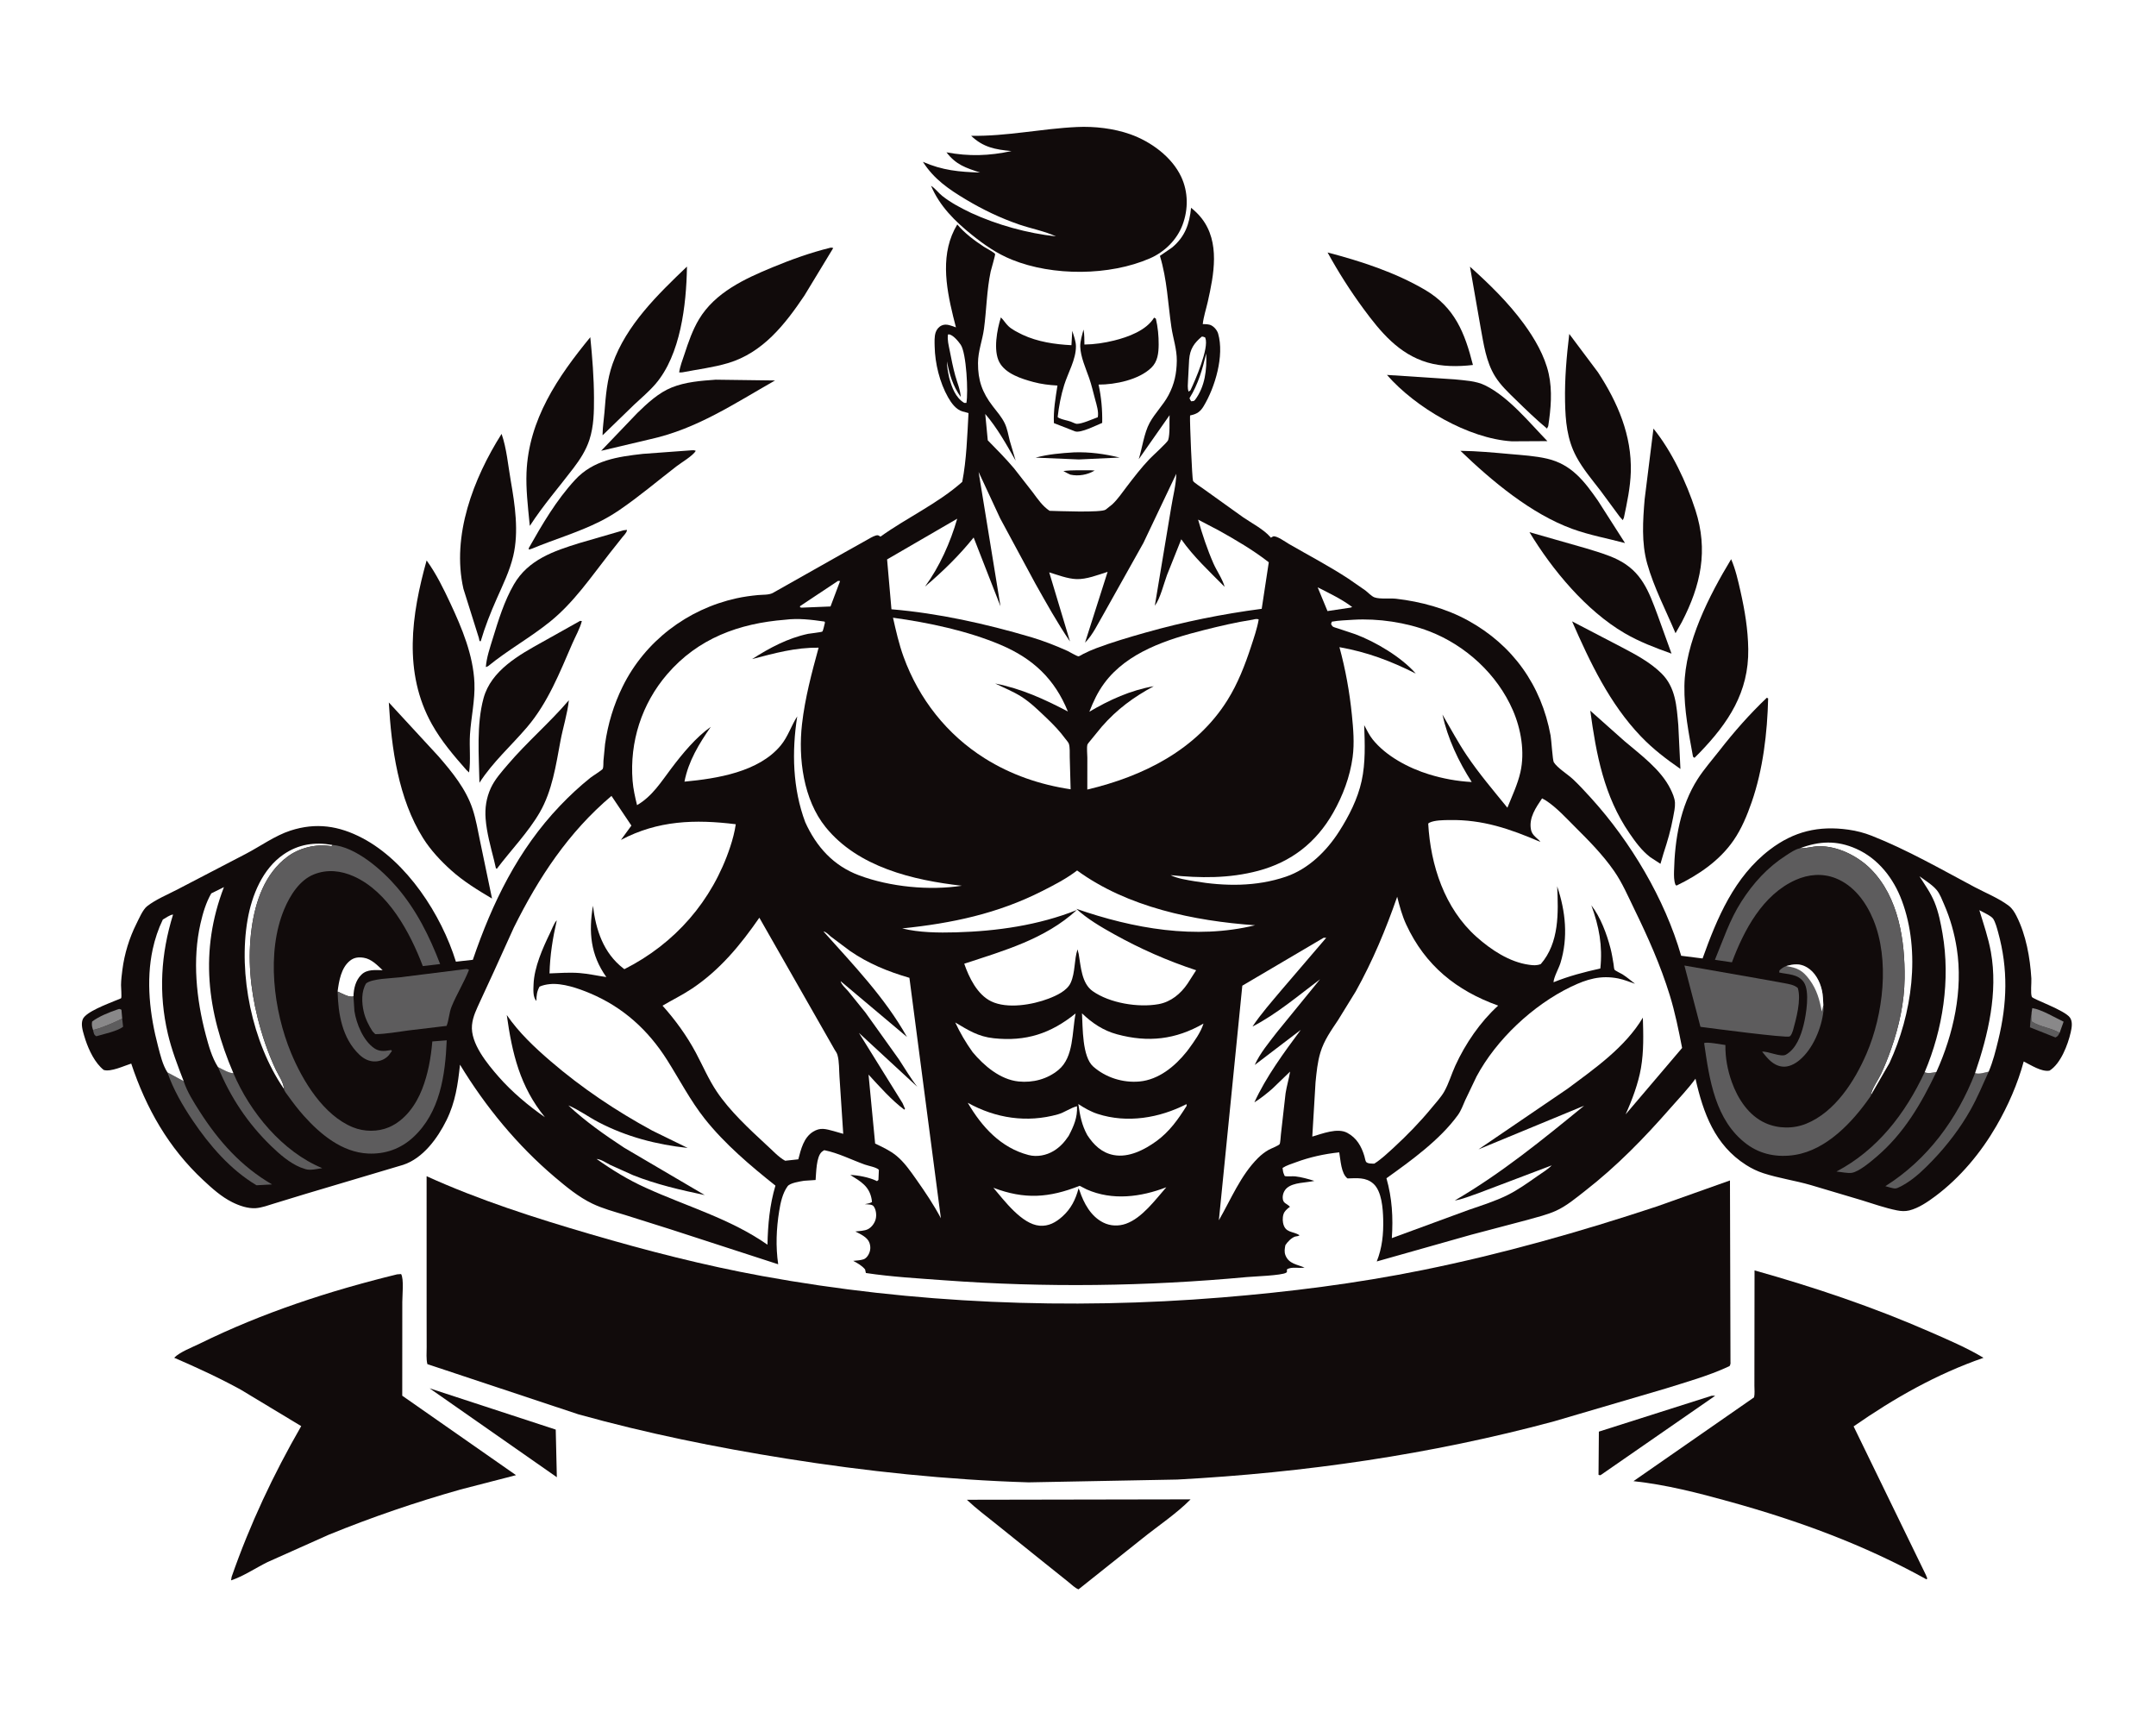 <svg version="1.1" xmlns="http://www.w3.org/2000/svg" style="display: block;" viewBox="0 0 2048 1638" width="1280" height="1024">
<path transform="translate(0,0)" fill="rgb(255,255,255)" d="M -0 -0 L 2048 0 L 2048 1638 L -0 1638 L -0 -0 z"/>
<path transform="translate(0,0)" fill="rgb(17,11,11)" d="M 1036.36 446.5 L 1039.85 446.706 C 1033.07 450.807 1024.43 452.306 1016.75 450.607 C 1014.49 449.526 1012.23 448.531 1010.12 447.172 C 1018.67 446.099 1027.74 446.591 1036.36 446.5 z"/>
<path transform="translate(0,0)" fill="rgb(17,11,11)" d="M 1020.25 429.451 C 1035.05 428.948 1049.22 430.912 1063.56 434.387 L 1024.82 436.18 L 983.692 434.458 C 995.931 431.199 1007.66 430.222 1020.25 429.451 z"/>
<path transform="translate(0,0)" fill="rgb(17,11,11)" d="M 1625.86 1325.5 C 1627 1325.4 1628.12 1325.46 1629.26 1325.5 L 1520.5 1400.83 C 1519.4 1401.07 1520.08 1401.02 1518.45 1400.58 L 1518.78 1359.55 L 1625.86 1325.5 z"/>
<path transform="translate(0,0)" fill="rgb(17,11,11)" d="M 408.058 1318.41 L 527.896 1357.62 L 528.95 1402.86 L 408.058 1318.41 z"/>
<path transform="translate(0,0)" fill="rgb(17,11,11)" d="M 679.831 360.429 L 736.22 361.173 C 697.772 383.015 662.073 407.08 618.212 416.83 L 571.039 427.975 L 605.383 392.088 C 614.94 382.778 625.55 372.882 638.062 367.832 C 651.183 362.536 665.854 361.424 679.831 360.429 z"/>
<path transform="translate(0,0)" fill="rgb(17,11,11)" d="M 1317.47 355.9 L 1381.78 360.121 C 1391.47 361.162 1401.91 361.463 1410.79 365.847 C 1433.19 376.891 1452.6 401.016 1469.88 418.781 L 1436.06 418.966 C 1394.7 416.369 1344.73 387.044 1317.47 355.9 z"/>
<path transform="translate(0,0)" fill="rgb(17,11,11)" d="M 1396.34 253.096 C 1414.85 269.741 1432.65 287.045 1447.41 307.185 C 1457.63 321.124 1467.33 337.704 1471.11 354.711 C 1474.75 371.026 1473.17 388.162 1470.68 404.5 L 1469.5 406.858 C 1459.33 398.386 1449.58 388.969 1440.1 379.718 C 1432.93 372.71 1425.41 365.743 1420.11 357.148 C 1411.59 343.349 1409.36 326.613 1406.46 310.966 L 1396.34 253.096 z"/>
<path transform="translate(0,0)" fill="rgb(17,11,11)" d="M 540.381 664.893 C 539.005 677.72 534.762 690.801 532.373 703.588 C 528.081 726.56 524.578 750.959 512.666 771.5 C 501.69 790.427 485.194 807.405 472 824.907 L 471.068 824.5 L 469.173 816.353 C 465.972 803.627 462.333 790.657 461.298 777.538 C 460.492 767.327 461.939 757.678 466.218 748.316 C 469.997 740.05 476.456 732.918 482.304 726.052 C 500.593 704.58 522.098 686.307 540.381 664.893 z"/>
<path transform="translate(0,0)" fill="rgb(17,11,11)" d="M 652.512 253.03 L 652.54 253.647 C 651.955 289.405 646.51 336.822 622.585 364.6 C 616.538 371.619 609.169 377.819 602.403 384.141 L 572.401 413.233 L 572.41 411.932 C 572.499 405.178 573.647 398.258 574.177 391.507 C 575.417 375.739 576.592 360.47 581.885 345.438 C 594.905 308.458 624.867 279.461 652.512 253.03 z"/>
<path transform="translate(0,0)" fill="rgb(17,11,11)" d="M 1510.62 674.811 L 1543 703.61 C 1558.36 716.663 1577.63 730.691 1586.72 749.039 C 1588.64 752.914 1590.82 757.777 1591.07 762.142 C 1591.32 766.621 1590.14 771.63 1589.34 776.021 C 1587.22 787.755 1583.92 799.002 1580.2 810.307 L 1577.28 820.261 L 1567.64 813.981 C 1559.53 807.779 1553.5 799.492 1547.78 791.15 C 1523.67 756.016 1516.22 716.177 1510.62 674.811 z"/>
<path transform="translate(0,0)" fill="rgb(17,11,11)" d="M 656.807 427.5 C 658.584 427.385 659.222 427.283 660.901 428 C 658.213 432.735 647.369 439.023 642.543 442.747 C 624.565 456.621 607.279 471.307 588.499 484.141 C 582.433 488.286 576.155 491.992 569.578 495.275 C 548.901 505.596 526.774 511.994 505.5 520.842 L 502.5 521.838 L 502.226 520.5 C 515.165 497.656 528.385 474.945 546.3 455.533 C 563.531 436.862 586.694 433.588 610.732 430.883 L 656.807 427.5 z"/>
<path transform="translate(0,0)" fill="rgb(17,11,11)" d="M 1387.3 427.984 C 1403.17 428.172 1418.88 429.665 1434.67 431.079 C 1446.2 432.112 1458.46 432.83 1469.73 435.472 C 1492.88 440.899 1505.06 456.936 1517.99 475.5 L 1543.62 515.588 C 1526.97 511.161 1509.92 508.097 1493.71 502.201 C 1454.37 487.892 1417.1 456.655 1387.3 427.984 z"/>
<path transform="translate(0,0)" fill="rgb(17,11,11)" d="M 1493.33 589.967 L 1540.53 614.555 C 1553.7 621.49 1567.32 628.694 1578.04 639.179 C 1591.76 652.597 1592.62 670.418 1594.23 688.5 L 1596.25 730.148 C 1582.59 720.659 1570.17 711.222 1558.64 699.171 C 1528.95 668.149 1510.36 628.807 1493.33 589.967 z"/>
<path transform="translate(0,0)" fill="rgb(17,11,11)" d="M 551.078 589.5 L 552.703 589.688 C 550.865 596.836 546.608 604.237 543.654 611.041 C 531.671 638.64 520.472 667.184 500.766 690.34 C 485.638 708.116 468.129 723.509 455.426 743.273 C 454.921 717.685 452.509 687.901 459.318 662.969 C 466.537 636.537 493.151 621.805 515.517 609.414 L 551.078 589.5 z"/>
<path transform="translate(0,0)" fill="rgb(17,11,11)" d="M 1452.85 505.258 L 1506.52 520.572 C 1516.54 523.685 1527.07 526.588 1536.49 531.251 C 1559.45 542.617 1566.12 561.287 1574.51 583.841 L 1587.79 620.615 C 1572.25 615.049 1557.4 609.484 1543.11 601.124 C 1506.65 579.784 1474.5 541.047 1452.85 505.258 z"/>
<path transform="translate(0,0)" fill="rgb(17,11,11)" d="M 592.166 503.5 L 595.5 503.064 L 595.464 503.838 C 595.052 505.953 592.64 508.229 591.324 509.897 L 578.956 525.5 C 561.283 548.055 545.018 572.056 522.544 590.218 C 503.714 605.436 482.437 617.145 463.664 632.5 C 463.068 632.876 462.167 633.109 461.5 633.356 C 462.197 624.181 465.424 614.964 468.113 606.187 C 473.417 588.879 479.052 570.557 488.165 554.852 C 501.83 531.3 526.02 523.17 550.56 515.568 L 592.166 503.5 z"/>
<path transform="translate(0,0)" fill="rgb(17,11,11)" d="M 560.726 320.091 C 562.627 339.17 564.162 358.318 564.235 377.5 C 564.286 391.021 564.114 404.495 559.894 417.5 C 556.67 427.435 551.089 436.049 544.814 444.313 C 530.724 462.867 516.018 479.594 503.287 499.298 L 502.874 495.433 C 501.372 480.136 499.524 464.093 500.134 448.72 C 502.136 398.31 529.849 357.715 560.726 320.091 z"/>
<path transform="translate(0,0)" fill="rgb(17,11,11)" d="M 1490.66 316.989 L 1517.96 353.436 C 1536.69 382.078 1550.15 413.363 1549.11 448.106 C 1548.68 462.671 1545.55 477.283 1542.56 491.5 L 1541.5 493.853 L 1538.52 490.5 L 1520.17 465.617 C 1512.25 455.349 1503.55 445.094 1497.4 433.631 C 1488.49 417.05 1487.02 399.583 1486.66 381.134 C 1486.25 359.349 1488.09 338.546 1490.66 316.989 z"/>
<path transform="translate(0,0)" fill="rgb(17,11,11)" d="M 476.453 411.9 C 481.223 425.421 482.666 442.038 485.144 456.243 C 489.167 479.306 492.966 504.685 487.544 527.79 C 484.219 541.955 477.675 555.288 471.813 568.53 C 465.981 581.703 460.697 595.018 456.64 608.852 L 455.5 608.64 L 454.806 605.5 L 440.195 558.99 C 428.799 508.492 449.729 454.155 476.453 411.9 z"/>
<path transform="translate(0,0)" fill="rgb(17,11,11)" d="M 1096.28 301.5 C 1096.9 301.702 1097.42 302.137 1097.97 302.5 C 1099.87 310.435 1100.68 318.868 1100.62 327.034 C 1100.55 335.09 1099.75 343.153 1093.67 349.052 C 1081.82 360.543 1059.37 365.138 1043.54 365.086 C 1046.17 377.093 1047.23 389.19 1046.99 401.461 C 1041.5 403.702 1026.65 411.298 1021.27 409.53 L 1001.11 401.67 C 1000.56 389.577 1002.62 377.876 1004.49 365.982 C 996.716 365.551 989.092 364.655 981.562 362.611 C 970.375 359.574 955.181 354.874 949.299 343.827 C 943.333 332.622 947.108 312.768 950.747 301.262 C 953.339 303.755 955.158 306.958 957.771 309.463 C 961.496 313.033 966.679 315.369 971.231 317.699 C 985.73 324.488 1001.95 326.867 1017.77 327.67 L 1018.54 314.024 C 1019.97 318.65 1022.02 323.842 1022.04 328.727 C 1022.08 341.235 1014.58 353.7 1010.9 365.432 C 1007.81 375.294 1005.84 385.641 1004.68 395.902 C 1005.27 396.392 1005.43 396.575 1006.22 396.944 C 1009.48 398.472 1013.66 399.064 1017.12 400.257 C 1018.47 400.72 1021.53 402.329 1022.81 402.364 C 1027.82 402.498 1037.85 397.842 1042.79 396.073 C 1043.81 391.041 1041.66 384.19 1040.33 379.34 C 1038.46 372.519 1036.96 365.662 1034.64 358.973 C 1031.47 349.824 1026.39 338.727 1026.14 329 C 1026 323.76 1027.95 317.862 1029.22 312.795 C 1030.2 317.368 1029.96 322.375 1030.1 327.046 C 1039.61 326.93 1049.06 325.499 1058.28 323.226 C 1071.62 319.939 1088.9 313.657 1096.28 301.5 z"/>
<path transform="translate(0,0)" fill="rgb(17,11,11)" d="M 1261.07 239.606 C 1292.49 247.786 1325.31 258.475 1353.5 275.017 C 1381.94 291.705 1391.47 316.046 1399.15 346.454 C 1385.15 348.151 1369.54 348.095 1355.99 344.107 C 1328.72 336.084 1311.38 315.077 1295.21 293.116 C 1282.62 276.008 1271.31 258.212 1261.07 239.606 z"/>
<path transform="translate(0,0)" fill="rgb(17,11,11)" d="M 1570.63 406.885 C 1588.03 428.307 1602.09 458.214 1610.5 484.282 C 1622.84 522.548 1615.71 555.632 1597.57 590.638 L 1591.59 601.229 C 1582.43 579.481 1571.08 557.876 1564.68 535.116 C 1559.13 515.4 1560.58 494.167 1562.26 473.993 L 1570.63 406.885 z"/>
<path transform="translate(0,0)" fill="rgb(17,11,11)" d="M 1644.43 530.929 C 1648.55 540.334 1651.05 551.415 1653.31 561.441 C 1657.42 579.707 1660.41 597.54 1660.68 616.304 C 1661.28 657.253 1641.81 686.427 1614.3 714.906 L 1609.6 719.599 L 1608.2 718.5 C 1604.18 696.409 1599.68 673.863 1600.03 651.319 C 1600.68 610.059 1623.47 565.578 1644.43 530.929 z"/>
<path transform="translate(0,0)" fill="rgb(17,11,11)" d="M 405.24 532.13 L 405.651 532.677 C 414.509 545.029 421.383 559.077 427.799 572.807 C 438.867 596.494 449.512 621.916 450.656 648.375 C 451.358 664.605 447.469 681.181 446.439 697.406 C 445.686 709.262 447.265 721.866 445.584 733.5 L 443.165 731.265 C 430.982 717.43 419.286 703.79 410.251 687.619 C 382.849 638.573 390.835 583.616 405.24 532.13 z"/>
<path transform="translate(0,0)" fill="rgb(17,11,11)" d="M 369.338 667 L 416.562 718.205 C 429.578 733.224 442.75 749.315 449.005 768.477 C 452.217 778.314 453.88 788.404 455.979 798.5 L 467.377 853.242 C 453.936 845.313 440.229 836.887 428.584 826.435 C 418.69 817.555 409.063 807.259 401.961 795.983 C 378.401 758.578 371.771 710.264 369.338 667 z"/>
<path transform="translate(0,0)" fill="rgb(17,11,11)" d="M 788.615 235.129 C 789.858 234.886 790.307 235.056 791.5 235.384 L 764.122 280.514 C 745.623 308.002 724.631 334.819 691.504 344.687 C 677.638 348.818 662.49 350.661 648.252 353.435 C 647.265 353.643 646.155 353.515 645.145 353.5 C 645.953 347.674 648.349 341.72 650.192 336.131 C 653.945 324.75 657.784 313.385 663.978 303.054 C 679.26 277.569 707.374 264.596 733.828 253.676 C 751.711 246.293 769.821 239.774 788.615 235.129 z"/>
<path transform="translate(0,0)" fill="rgb(17,11,11)" d="M 1678.33 662.5 L 1679.57 663.163 C 1678.79 695.881 1674.7 730.677 1663.92 761.711 C 1659.61 774.135 1654.35 786.887 1646.87 797.768 C 1633.46 817.284 1613.53 830.792 1592.5 840.951 L 1591.52 840.113 C 1590.02 836.136 1590.08 831.665 1590.17 827.46 C 1590.87 797.152 1596.03 765.681 1612.63 739.723 C 1618.65 730.318 1626.31 721.673 1633.17 712.861 C 1647.36 694.651 1661.64 678.461 1678.33 662.5 z"/>
<path transform="translate(0,0)" fill="rgb(17,11,11)" d="M 918.416 1424.27 L 1130.95 1423.89 C 1117.36 1437.63 1100.01 1449.07 1084.92 1461.22 L 1024.5 1509.36 C 1021.22 1508.16 1017.88 1504.78 1015.12 1502.59 L 992.311 1484.33 L 946.547 1447.58 C 937.063 1439.95 927.262 1432.64 918.416 1424.27 z"/>
<path transform="translate(0,0)" fill="rgb(17,11,11)" d="M 1022.96 120.438 C 1039.58 119.639 1058.03 121.771 1073.72 127.346 C 1093.14 134.248 1113.12 148.702 1122.03 167.734 C 1128.77 182.122 1128.87 198.592 1123.29 213.426 C 1117.94 227.636 1106.21 239.128 1092.4 245.157 C 1053.98 261.929 1000 262.18 961.169 246.425 C 946.938 240.652 935.201 232.489 923.28 222.925 C 907.175 210.005 892.52 195.53 884.409 176.236 C 888.337 178.71 891.427 183.012 895.13 185.95 C 903.417 192.525 912.967 197.452 922.452 202.029 C 947.106 213.378 976.068 221.432 1003.1 224.307 C 992.251 219.307 979.438 216.935 968.059 213.03 C 950.381 206.962 933.578 198.911 917.564 189.318 C 901.122 179.469 887.217 169.977 876.672 153.503 C 895.275 161.637 911.034 163.097 931.031 163.679 C 917.306 159.19 908.227 156.361 899.041 144.468 C 920.371 148.485 939.661 147.856 960.815 143.281 C 945.469 141.838 933.978 139.791 922.498 128.789 C 956.56 129.347 989.134 122.018 1022.96 120.438 z"/>
<path transform="translate(0,0)" fill="rgb(17,11,11)" d="M 1666.65 1206.42 C 1723.44 1222.38 1779.61 1241.27 1833.66 1264.96 C 1850.54 1272.35 1868.35 1279.92 1884.14 1289.44 C 1839.42 1304.98 1799.47 1327.68 1760.76 1354.58 L 1829.45 1495.76 L 1830.73 1499 L 1830 1499.87 C 1770.47 1466.86 1708.49 1444.25 1643.08 1426.09 C 1613.25 1417.8 1582.47 1409.9 1551.64 1406.59 L 1666.2 1327 C 1666.99 1323.67 1666.52 1319.41 1666.52 1315.96 L 1666.54 1293.17 L 1666.65 1206.42 z"/>
<path transform="translate(0,0)" fill="rgb(17,11,11)" d="M 377.184 1210.18 L 381 1209.89 C 383.82 1214.36 382.118 1230.67 382.143 1236.42 L 382.097 1325.44 L 490.162 1400.9 L 437.375 1414.54 C 394.849 1426.59 353.39 1440.73 312.46 1457.41 L 254.112 1483.48 C 243.035 1488.95 231.09 1497.02 219.5 1500.82 L 220.022 1497.48 C 237.543 1447.27 259.601 1400.42 286.124 1354.32 L 228.859 1319.8 C 208.201 1308.42 187.069 1298.75 165.462 1289.38 C 170.684 1283.98 182.867 1279.34 189.745 1275.96 C 249.464 1246.6 312.667 1225.94 377.184 1210.18 z"/>
<path transform="translate(0,0)" fill="rgb(17,11,11)" d="M 405.234 1116.96 C 455.24 1139.66 508.191 1156.59 560.805 1171.99 C 614.735 1187.77 668.839 1201.71 724.157 1211.81 C 867.394 1237.97 1015.49 1243.96 1160.5 1232.12 C 1224.61 1226.89 1288.43 1218.87 1351.5 1206.08 C 1426.83 1190.81 1501.19 1169.75 1574.11 1145.59 L 1643.31 1120.99 L 1643.79 1293.25 C 1643.91 1294.45 1643.89 1295.03 1643.48 1296.21 C 1643 1297.59 1642.6 1297.43 1641.29 1298.04 C 1622.79 1306.62 1601.76 1312.46 1582.28 1318.6 L 1476.01 1349.83 C 1359.37 1381.27 1239.02 1398.62 1118.5 1405.06 L 977.03 1407.74 C 900.316 1405.41 822.764 1397.27 747 1385.19 C 680.252 1374.55 614.552 1361.24 549.395 1343.12 L 405.97 1295.45 C 404.717 1290.5 405.33 1284.42 405.295 1279.32 L 405.249 1244.19 L 405.234 1116.96 z"/>
<path transform="translate(0,0)" fill="rgb(17,11,11)" d="M 1131.42 197.148 C 1135.09 200.095 1138.61 203.501 1141.5 207.227 C 1159.16 229.959 1153.05 260.747 1147.27 286.415 C 1145.71 293.312 1143.27 300.651 1142.5 307.64 C 1145.17 307.69 1148.24 307.601 1150.66 308.862 C 1153.52 310.349 1156.22 313.615 1157.12 316.716 C 1163.15 337.548 1154.24 367.631 1143.29 385.693 C 1140.33 390.594 1137.18 392.869 1131.7 394.111 L 1130.51 394.371 L 1130.43 395.46 C 1130.12 400.442 1132.37 454.763 1133.26 456.524 C 1134.13 458.247 1140.75 462.336 1142.46 463.619 L 1180.9 491.147 C 1188.85 496.614 1200.4 502.57 1206.66 509.848 L 1207.19 510.5 L 1209.33 509.31 C 1212.4 508.204 1221.44 514.761 1224.62 516.603 C 1243.34 527.419 1262.85 537.616 1280.91 549.477 L 1297.03 560.638 C 1299.45 562.493 1302.9 566.235 1305.71 567.207 C 1311.03 569.051 1320.25 567.806 1326.16 568.486 C 1349.55 571.179 1373.68 577.728 1394.41 589.114 C 1436.96 612.499 1464.13 650.536 1472.92 698.407 C 1473.68 702.54 1474.82 721.97 1475.96 723.774 C 1479.38 729.23 1489.11 735.162 1494.14 739.865 C 1500.13 745.476 1505.74 751.609 1511.26 757.684 C 1548.91 799.085 1581.42 853.634 1596.95 907.583 L 1617.29 910.144 C 1631.11 871.572 1647.43 832.579 1681.06 806.883 C 1703.93 789.408 1727.56 783.848 1755.73 787.8 C 1763.52 788.893 1770.77 790.765 1778.08 793.652 C 1811.57 806.872 1843.75 825.358 1875.52 842.257 C 1885.91 847.782 1898.68 852.927 1907.97 859.966 C 1911.5 862.642 1913.57 866.085 1915.53 869.954 C 1924.52 887.639 1928.39 909.416 1929.6 929.057 C 1929.85 933.207 1928.67 943.225 1930.05 946.612 C 1930.95 948.827 1961.54 959.295 1966.35 966.412 C 1969.04 970.394 1967.95 976.073 1966.94 980.5 C 1964.28 992.152 1957.42 1010.16 1946.85 1016.7 C 1939.19 1018.05 1929.18 1011.35 1922.34 1008 C 1916.61 1029.28 1907.41 1050.15 1896.38 1069.23 C 1881.71 1094.61 1862.03 1118.25 1838.5 1135.86 C 1831.35 1141.21 1822.49 1147.27 1813.7 1149.45 C 1809.78 1150.42 1805.95 1150.21 1802.02 1149.43 C 1790.61 1147.15 1779.22 1143.1 1768.1 1139.67 L 1720.11 1125.39 C 1705.27 1121.08 1689.54 1118.85 1675 1114.1 C 1669.16 1112.19 1663.8 1109.58 1658.62 1106.28 C 1628.85 1087.31 1617.98 1057.1 1610.55 1024.35 C 1603.34 1034.22 1595.01 1042.81 1586.98 1051.98 C 1561.62 1080.95 1536.05 1107.25 1505.59 1130.98 C 1496.94 1137.72 1487.97 1145.31 1477.94 1149.83 C 1469.52 1153.63 1460.01 1155.86 1451.13 1158.4 L 1397.35 1172.59 L 1307.78 1197.93 C 1312.96 1185.09 1314.24 1171.8 1313.91 1158 C 1313.66 1147.9 1312.6 1131.16 1304.53 1124.03 C 1297.41 1117.73 1288.76 1118.85 1280 1119.07 C 1273.86 1114.44 1273.47 1101.58 1272.15 1094.3 C 1258.16 1095.77 1244.25 1098.79 1231.06 1103.69 C 1226.87 1105.24 1222.04 1106.64 1218.32 1109.11 C 1218.57 1111.34 1218.77 1113.39 1219.78 1115.42 C 1220.02 1115.89 1220.06 1116.53 1220.5 1116.8 C 1221.42 1117.37 1228.48 1116.89 1230.2 1117.09 C 1236.39 1117.81 1242.56 1119.53 1248.49 1121.41 C 1240.67 1123.26 1228.79 1122.71 1222.5 1128.11 C 1219.86 1130.37 1218.34 1134.03 1218.45 1137.5 C 1218.62 1142.97 1222.15 1142.59 1225.35 1146 C 1223.48 1147.3 1221.41 1149.08 1220.15 1151 C 1218.41 1153.65 1218.2 1158.18 1218.78 1161.2 C 1220.67 1171.08 1228.09 1168.96 1234.47 1173 C 1233.97 1173.32 1233.59 1173.59 1233 1173.78 L 1230.22 1174.29 C 1226.78 1175.43 1222.81 1179.48 1220.98 1182.5 C 1220.35 1185.9 1219.77 1188.87 1221.12 1192.2 C 1224.4 1200.27 1232.2 1200.73 1239.21 1203.75 C 1234.15 1204.68 1226.67 1202.62 1222.5 1205.47 L 1222.43 1208 L 1221.75 1208.6 C 1217.65 1211.27 1190.91 1212.16 1184.63 1212.74 C 1088.8 1221.6 993.05 1222.89 897.059 1215.82 C 872.352 1213.99 846.984 1212.59 822.5 1208.89 L 821.758 1205.5 C 818.583 1201.69 814.759 1199.71 810.483 1197.35 C 813.601 1197.03 817.23 1196.89 820.209 1195.92 C 822.468 1195.18 824.176 1193.05 825.205 1191 C 826.999 1187.43 827.179 1183.87 825.843 1180.11 C 823.961 1174.81 817.103 1171.84 812.489 1169.46 C 816.249 1168.97 821.168 1168.97 824.546 1167.23 C 828.076 1165.42 830.975 1161.31 831.877 1157.5 C 832.774 1153.71 832.185 1148.46 829.752 1145.38 C 828.299 1143.54 823.904 1143.77 821.5 1143.53 C 823.881 1143.06 826.184 1142.75 828.304 1141.5 L 828.023 1139 C 825.801 1126.36 817.588 1121.99 807.694 1115.77 C 814.867 1115.94 825.745 1118.09 832.199 1121.21 L 833.075 1121.67 L 834.424 1120.5 L 834.852 1110.87 C 832.454 1108.39 825.088 1107.21 821.5 1105.92 C 808.733 1101.34 796.352 1094.91 783 1092.24 C 782.099 1092.76 781.264 1093.23 780.5 1093.94 C 775.306 1098.78 775.359 1113.72 774.744 1120.56 L 763.774 1121.29 C 759.947 1121.94 750.497 1123.29 748.155 1126.49 C 743.336 1133.07 741.411 1142.22 740.141 1150.12 C 737.442 1166.91 736.74 1183.73 739.213 1200.61 L 637.017 1167.43 L 593.811 1153.8 C 583.393 1150.61 572.42 1147.69 562.584 1142.96 C 549.615 1136.73 537.973 1127.1 527.05 1117.86 C 491.446 1087.72 461.106 1050.84 436.95 1011.02 C 434.984 1029.65 432.542 1046.74 424.128 1063.77 C 415.72 1080.79 401.916 1099.92 383.026 1106.15 L 290.258 1133.77 L 260.508 1142.86 C 254.908 1144.56 248.772 1146.91 242.928 1147.31 C 235.433 1147.83 227.16 1144.93 220.502 1141.59 C 210.14 1136.38 201.507 1128.57 193.093 1120.73 C 160.033 1089.9 138.869 1052.6 124.662 1009.99 C 117.89 1012.08 105.232 1018.19 98.5 1016.03 C 90.141 1009.37 84.507 997.412 81.186 987.5 L 79.843 983.183 C 78.518 978.592 76.639 972.399 78.677 967.75 C 81.744 960.756 102.085 953.378 109.504 950.218 C 110.151 949.942 114.896 948.194 115.078 947.872 C 115.729 946.726 114.937 937.328 114.964 935.336 C 115.031 930.494 115.654 925.583 116.271 920.781 C 118.199 905.78 122.808 890.692 129.589 877.185 C 131.979 872.425 135.64 863.756 139.676 860.574 C 147.951 854.048 159.462 849.376 168.892 844.416 L 233.467 810.814 C 247.188 803.656 261.318 793.409 275.963 788.679 C 300.272 780.827 321.909 784.074 344.272 795.835 C 386.545 818.067 419.257 868.575 433.072 913.204 L 449.147 911.429 C 467.684 857.184 492.027 806.931 532.005 765.06 C 541.041 755.595 550.641 746.648 560.867 738.477 C 562.603 737.09 572.086 731.13 572.577 730.029 C 573.308 728.39 573.1 724.407 573.212 722.5 L 574.759 706.381 C 577.474 687.327 582.935 669.202 591.44 651.925 C 612.627 608.889 652.89 578.361 699.587 568.07 C 706.317 566.587 713.142 565.658 720 564.997 C 724.144 564.598 730.282 564.994 734 563.048 L 802.866 524.16 L 822.567 513.141 C 825.457 511.584 828.914 509.273 832.059 508.391 C 834.182 507.796 834.59 508.432 836.375 509.5 C 861.378 491.497 891.009 478.021 914.042 457.484 C 918.132 436.4 918.799 413.641 919.991 392.186 L 916.5 391.13 L 914.311 390.595 C 908.144 388.865 903.607 382.527 900.581 377.176 C 892.595 363.055 888.169 344.999 887.84 328.836 C 887.756 324.692 887.448 319.556 888.769 315.567 C 889.744 312.624 891.749 310.195 894.592 308.903 C 898.958 306.92 903.843 309.267 908.058 310.733 L 905.385 300.225 C 898.329 271.268 893.062 239.722 909.326 212.984 C 916.321 221.334 925.537 228.19 934.593 234.153 C 936.337 235.3 944.504 239.633 945.259 241.025 C 945.66 241.766 941.438 255.839 941.044 257.705 C 937.288 275.518 937.114 294.105 934.684 312.125 C 933.187 323.228 929.075 333.131 929.013 344.591 C 928.925 361.023 933.022 372.611 942.985 385.551 C 946.973 390.729 951.605 395.973 954.423 401.899 C 956.861 407.026 957.827 413.029 959.205 418.527 L 964.771 437.324 C 956.139 422.159 947.317 406.239 935.894 392.99 L 938.288 418 C 946.805 426.722 955.465 435.394 963.323 444.724 L 980.93 467.296 C 985.797 473.797 990.151 480.394 997.005 484.979 C 1004.52 485.177 1046.39 486.911 1050.29 483.831 L 1056.5 478.903 C 1061.72 474.046 1065.94 467.749 1070.26 462.093 C 1077.16 453.035 1084 444.151 1091.85 435.872 C 1094.66 432.908 1108.96 419.98 1109.65 417.781 C 1111.54 411.716 1110.65 400.828 1110.99 394.153 L 1081.7 435.946 C 1085.02 425.203 1086.77 411.092 1092.06 401.386 C 1097.12 392.103 1104.99 384.542 1109.97 375.138 C 1115.62 364.468 1117.69 354.511 1117.85 342.5 C 1118 331.434 1114.28 321.208 1112.7 310.417 C 1109.35 287.51 1108.66 265.303 1101.81 242.839 L 1113.5 234.79 C 1125.75 224.459 1129.86 212.537 1131.42 197.148 z"/>
<path transform="translate(0,0)" fill="rgb(93,92,93)" d="M 1929.86 961.16 C 1930.05 964.154 1930.18 967.006 1929.94 970 C 1937.68 975.196 1948.22 975.946 1956.46 980.784 C 1955.13 983.119 1954.98 984.001 1952.5 985.177 L 1928.28 975.555 C 1928.63 970.728 1928.87 965.907 1929.86 961.16 z"/>
<path transform="translate(0,0)" fill="rgb(255,255,255)" d="M 1145.79 335.554 C 1146.47 350.982 1144.72 366.795 1135.24 379.542 C 1134.12 381.06 1133.3 380.678 1131.5 380.938 C 1130.75 379.967 1130.4 379.124 1129.92 378 C 1138.28 364.5 1142.12 350.777 1145.79 335.554 z"/>
<path transform="translate(0,0)" fill="rgb(93,92,93)" d="M 88.373 978.084 C 98.008 975.748 107.105 971.436 116.086 967.325 L 116.928 975 C 111.482 979.311 98.304 981.961 91.5 984.032 C 88.909 982.53 89.144 980.899 88.373 978.084 z"/>
<path transform="translate(0,0)" fill="rgb(255,255,255)" d="M 1251.66 557.638 C 1262.29 563.006 1275.02 569.14 1284.5 576.401 L 1282.5 576.983 L 1260.99 580.196 L 1251.66 557.638 z"/>
<path transform="translate(0,0)" fill="rgb(137,136,137)" d="M 88.373 978.084 C 87.401 975.067 86.922 973.227 87.5 970.082 C 93.895 965.141 103.9 961.212 111.553 958.605 C 113.589 957.911 113.478 957.96 115.371 958.891 L 116.086 967.325 C 107.105 971.436 98.008 975.748 88.373 978.084 z"/>
<path transform="translate(0,0)" fill="rgb(137,136,137)" d="M 1929.86 961.16 L 1930.5 957.275 C 1939.9 958.89 1951.5 966.067 1960.24 970.204 L 1956.46 980.784 C 1948.22 975.946 1937.68 975.196 1929.94 970 C 1930.18 967.006 1930.05 964.154 1929.86 961.16 z"/>
<path transform="translate(0,0)" fill="rgb(255,255,255)" d="M 796.086 551.5 L 798.002 551.688 L 788.914 575.829 L 761.5 576.946 L 760 576.625 L 759.964 575.5 L 796.086 551.5 z"/>
<path transform="translate(0,0)" fill="rgb(255,255,255)" d="M 1141.61 319.5 C 1142.77 319.46 1143.61 319.869 1144.7 320.247 L 1144.98 320.876 C 1148.63 330.306 1135.43 360.884 1130.82 370.5 L 1129.07 371.778 C 1127.82 368.408 1128.4 364.572 1128.52 361.029 L 1129.57 341.312 C 1130.42 331.399 1134.04 325.839 1141.61 319.5 z"/>
<path transform="translate(0,0)" fill="rgb(255,255,255)" d="M 900.483 317.5 L 901.266 317.388 C 905.164 317.611 910.452 324.102 912.6 327.243 C 917.986 335.121 919.897 372.597 917.981 382.5 L 915.957 382.5 C 907.566 377.408 904.186 367.705 901.67 358.75 C 900.586 353.35 899.46 348.588 899.534 343.026 C 901.876 355.607 905.138 366.353 912.615 376.844 C 912.243 369.988 909.263 363.26 907.438 356.677 C 905.232 348.72 903.68 340.685 902.093 332.591 C 901.118 327.619 899.743 322.581 900.483 317.5 z"/>
<path transform="translate(0,0)" fill="rgb(255,255,255)" d="M 320.693 941.552 C 321.997 931.564 324.014 918.994 332.45 912.275 C 336.454 909.086 340.723 908.703 345.628 909.5 C 352.848 910.673 358.355 916.49 363.465 921.283 C 356.446 921.232 348.817 920.197 343.337 925.5 C 337.795 930.863 335.97 938.717 335.761 946.159 C 331.858 947.616 324.709 943.261 320.693 941.552 z"/>
<path transform="translate(0,0)" fill="rgb(93,92,93)" d="M 320.693 941.552 C 324.709 943.261 331.858 947.616 335.761 946.159 L 336.658 960.061 C 338.566 972.274 345.019 988.191 355.5 995.41 C 360.178 998.632 364.96 998.242 370.259 997.334 L 371.5 997.116 L 372.287 998.041 L 369.202 1002.2 C 365.894 1005.77 361.609 1007.69 356.774 1007.93 C 350.776 1008.22 345.563 1005.53 341.336 1001.49 C 325.041 985.929 321.237 962.989 320.693 941.552 z"/>
<path transform="translate(0,0)" fill="rgb(255,255,255)" d="M 269.551 1033.8 C 239.538 990.039 226.129 925.06 235.219 873.127 C 239.25 850.101 249.332 825.143 269.243 811.413 C 283.462 801.609 298.816 799.357 315.686 802.308 L 315 803.555 L 313.917 803.374 C 299.936 801.252 284.445 805.071 273.097 813.469 C 251.626 829.359 242.53 855.986 239.047 881.5 C 235.157 909.999 237.751 938.52 244.695 966.37 C 248.899 983.235 254.628 1000.15 262.054 1015.88 C 264.078 1020.17 270.139 1029.37 269.551 1033.8 z"/>
<path transform="translate(0,0)" fill="rgb(93,92,93)" d="M 1839.37 1017.95 C 1824.89 1048.24 1808.6 1076.24 1782.69 1098.35 C 1777.29 1102.96 1766.18 1112.48 1759.15 1113.73 C 1755.36 1114.4 1748.48 1112.85 1744.44 1112.52 C 1783.32 1092.06 1809.91 1057.49 1828.27 1018.15 C 1831.65 1019.77 1835.78 1018.51 1839.37 1017.95 z"/>
<path transform="translate(0,0)" fill="rgb(93,92,93)" d="M 207.064 1013.31 C 211.132 1015.24 217.244 1019.09 221.699 1019.11 C 237.475 1056.29 268.297 1093.75 306.131 1109.3 C 301.631 1109.95 294.849 1111.62 290.519 1110.34 L 289.5 1110 L 285.526 1108.64 C 275.199 1104.44 265.532 1096.04 257.602 1088.35 C 235.252 1066.67 218.947 1042.11 207.064 1013.31 z"/>
<path transform="translate(0,0)" fill="rgb(93,92,93)" d="M 159.042 1018.35 L 174.481 1026.68 C 177.676 1036.67 184.03 1046.66 189.666 1055.47 C 207.807 1083.83 229.111 1107.72 258.432 1124.76 L 243.678 1125.57 C 218.87 1110.81 199.023 1087.72 183.03 1064.02 C 173.499 1049.9 164.581 1034.5 159.042 1018.35 z"/>
<path transform="translate(0,0)" fill="rgb(93,92,93)" d="M 1889.08 1017.64 C 1883.56 1029.82 1878.45 1042.09 1871.91 1053.78 C 1862.23 1071.07 1849.57 1087.63 1835.87 1101.91 C 1828.3 1109.8 1820.15 1117.77 1810.87 1123.59 C 1808.76 1124.9 1802.85 1128.49 1800.49 1128.6 C 1797.97 1128.71 1793.51 1127.01 1790.89 1126.42 C 1830.83 1101.32 1859.21 1062.71 1876.12 1019.03 C 1880.05 1020.39 1885.1 1018.51 1889.08 1017.64 z"/>
<path transform="translate(0,0)" fill="rgb(93,92,93)" d="M 1696.68 917.354 C 1703.67 915.455 1709.58 914.602 1716.23 918.469 C 1724.06 923.02 1728.77 931.866 1730.69 940.49 C 1731.7 945.062 1731.81 949.833 1732.01 954.497 C 1732.23 956.317 1732.34 958.172 1732.13 960 C 1730.3 976.253 1722.18 996.011 1709.42 1006.64 C 1704.88 1010.43 1698.85 1013.63 1692.75 1012.81 C 1684.03 1011.62 1679 1005.06 1673.85 998.671 C 1679.53 998.086 1691.67 1004.21 1696.44 1001.51 C 1706.22 995.978 1710.74 983.483 1713.29 973.143 C 1715.65 963.569 1719.32 941.601 1713.57 932.881 C 1708.23 924.789 1698.13 925.337 1690.11 923.5 L 1690.29 921.5 C 1692.41 919.599 1694 918.346 1696.68 917.354 z"/>
<path transform="translate(0,0)" fill="rgb(255,255,255)" d="M 1696.68 917.354 C 1703.67 915.455 1709.58 914.602 1716.23 918.469 C 1724.06 923.02 1728.77 931.866 1730.69 940.49 C 1731.7 945.062 1731.81 949.833 1732.01 954.497 L 1730.51 960.5 C 1728.47 949.364 1725.79 939.721 1718.97 930.435 C 1712.46 921.582 1707.47 919.002 1696.68 917.354 z"/>
<path transform="translate(0,0)" fill="rgb(255,255,255)" d="M 159.042 1018.35 C 154.424 1011.15 152.267 1001.67 150.108 993.462 C 142.314 963.841 138.526 931.583 145.073 901.327 C 147.154 891.712 150.355 882.037 154.668 873.19 C 157.22 871.783 161.593 868.539 164.392 868.455 C 152.741 906.069 150.479 943.276 159.464 981.755 C 163.033 997.038 168.829 1012.07 174.481 1026.68 L 159.042 1018.35 z"/>
<path transform="translate(0,0)" fill="rgb(255,255,255)" d="M 1876.12 1019.03 C 1888.58 982.652 1898.09 942.486 1891.14 903.88 C 1888.71 890.358 1884.18 877.4 1880.19 864.281 C 1883.15 865.973 1891.57 869.689 1893.34 872.459 C 1895.54 875.917 1896.98 881.454 1898.06 885.385 C 1907.67 920.211 1906.65 952.941 1898.13 987.82 C 1895.6 998.193 1893.23 1007.75 1889.08 1017.64 C 1885.1 1018.51 1880.05 1020.39 1876.12 1019.03 z"/>
<path transform="translate(0,0)" fill="rgb(255,255,255)" d="M 1709.78 805.475 C 1728.21 798.563 1744.83 797.78 1763.24 805.969 C 1784.24 815.309 1798.69 834.055 1806.59 855.222 C 1824.77 903.972 1816.24 963.138 1794.82 1009.49 L 1777.33 1039.78 C 1777.34 1035.03 1784.27 1025.18 1786.62 1020.16 C 1790.37 1012.19 1793.61 1004.03 1796.52 995.715 C 1804.02 974.356 1808.92 951.684 1809.19 929 C 1809.6 893.164 1803.57 852.026 1777.15 825.334 C 1764.76 812.81 1745.29 803.076 1727.34 803.574 C 1721.62 803.732 1716.12 805.612 1710.47 805.501 L 1709.78 805.475 z"/>
<path transform="translate(0,0)" fill="rgb(255,255,255)" d="M 1828.27 1018.15 C 1845.58 977.402 1852.8 930.308 1845.21 886.423 C 1843.49 876.484 1841.5 866.343 1837.71 856.965 C 1833.94 847.661 1828.57 840.436 1823.3 832.067 C 1828.56 835.942 1835.61 840.214 1839.74 845.212 C 1842.83 848.959 1844.91 854.654 1846.84 859.096 C 1852.64 872.448 1856.54 886.338 1858.77 900.717 C 1864.89 940.304 1855.65 981.948 1839.37 1017.95 C 1835.78 1018.51 1831.65 1019.77 1828.27 1018.15 z"/>
<path transform="translate(0,0)" fill="rgb(255,255,255)" d="M 207.064 1013.31 C 201.225 1004.03 198.223 993.111 195.431 982.586 C 186.484 948.855 182.618 911.216 190.468 876.892 C 192.713 867.078 195.641 857.107 200.693 848.341 L 212.716 842.375 C 189.453 902.842 196.604 960.55 221.699 1019.11 C 217.244 1019.09 211.132 1015.24 207.064 1013.31 z"/>
<path transform="translate(0,0)" fill="rgb(255,255,255)" d="M 919.276 1047.21 C 945.712 1061.96 975.501 1066.48 1004.89 1058.21 C 1011.22 1056.43 1017.1 1051.91 1023.06 1050.5 C 1023.62 1061.06 1019.97 1069.48 1015.13 1078.66 C 1011.27 1084.46 1006.95 1089.27 1000.95 1092.92 C 993.905 1097.2 985.005 1098.92 977 1096.83 C 950.626 1089.96 932.527 1069.96 919.276 1047.21 z"/>
<path transform="translate(0,0)" fill="rgb(255,255,255)" d="M 1127.03 1048.5 L 1127.25 1050.05 C 1119.13 1062.95 1110.93 1074.63 1098.36 1083.74 C 1087.14 1091.87 1072.18 1099.59 1057.84 1096.85 C 1046.55 1094.7 1038.88 1087.21 1032.85 1077.97 C 1027.57 1068.45 1025.82 1059.07 1024.31 1048.41 C 1030.1 1052.22 1036.06 1055.64 1042.67 1057.79 C 1070.72 1066.88 1101.34 1061.7 1127.03 1048.5 z"/>
<path transform="translate(0,0)" fill="rgb(255,255,255)" d="M 1025.57 1126.08 L 1032.25 1129.5 C 1056.74 1140.35 1083.72 1136.75 1107.9 1127.45 C 1097.45 1139.36 1084.79 1156.73 1069.54 1162.11 C 1062.55 1164.58 1054.81 1164.36 1048.11 1161.03 C 1036.22 1155.14 1029.53 1142.71 1025.5 1130.64 L 1024.53 1128.51 C 1021.72 1139.1 1017.39 1147.89 1009.09 1155.3 C 1002.9 1160.83 996.041 1164.67 987.5 1163.96 C 970.608 1162.56 953.974 1140.09 943.616 1127.95 C 973.222 1139.17 996.358 1137.59 1025.57 1126.08 z"/>
<path transform="translate(0,0)" fill="rgb(255,255,255)" d="M 1021.74 962.355 C 1018.2 979.865 1020.21 1003.68 1005.53 1015.93 C 994.948 1024.77 981.168 1028.37 967.542 1026.98 C 950.097 1025.21 934.656 1012 923.906 999.112 C 917.333 989.932 912.172 981.119 907.391 970.932 C 919.788 978.271 929.049 984.355 943.996 985.935 C 974.544 989.163 998.011 981.518 1021.74 962.355 z"/>
<path transform="translate(0,0)" fill="rgb(255,255,255)" d="M 1027.79 962.266 C 1037.51 971.604 1048.02 978.647 1061.15 982.195 C 1090.57 990.151 1116.75 987.254 1143.22 971.978 C 1140.5 980.588 1134.54 988.725 1129.26 995.985 L 1127.24 998.654 C 1116.13 1012.55 1100.72 1025.32 1082.4 1027 C 1066.71 1028.44 1050.36 1023.3 1038.5 1012.84 C 1027.89 1003.47 1028.58 975.8 1027.79 962.266 z"/>
<path transform="translate(0,0)" fill="rgb(93,92,93)" d="M 440.698 920.426 C 442.878 920.18 443.571 919.799 445.5 920.944 C 440.799 932.969 433.859 943.933 428.986 955.86 C 426.525 961.886 426.526 968.405 424.228 974.183 L 387.847 978.535 C 377.443 979.877 367.008 981.902 356.5 982.045 L 353.95 979.5 C 350.192 973.675 347.065 967.436 345.5 960.642 C 343.546 952.161 343.111 941.429 347.779 933.821 C 353.55 929.202 372.089 929.012 379.629 928.068 L 440.698 920.426 z"/>
<path transform="translate(0,0)" fill="rgb(93,92,93)" d="M 1600.03 916.854 L 1671.12 929.309 L 1694.5 933.525 C 1698.92 934.395 1704.3 935.1 1707.75 938.186 C 1711.17 949.439 1706.24 967.372 1703.24 978.252 C 1702.5 980.255 1701.84 982.949 1699.99 984.211 C 1697.49 985.921 1624.58 976.332 1615.27 975.091 L 1600.03 916.854 z"/>
<path transform="translate(0,0)" fill="rgb(255,255,255)" d="M 782.228 884.5 C 784.715 884.806 787.198 887.713 789.202 889.36 L 807.477 903.045 C 825.086 915.137 843.458 922.581 863.858 928.536 L 893.757 1156.91 C 886.97 1144.06 879.026 1132.3 870.678 1120.44 C 865.024 1112.4 859.035 1103.67 851.381 1097.43 C 845.338 1092.51 838.276 1089.31 831.302 1085.95 L 825.032 1020.45 C 835.197 1031.5 846.971 1044.84 859 1053.76 L 859.688 1053 L 857.372 1047.61 L 815.887 980.827 L 871.341 1032.01 C 864.833 1023.75 859.691 1014.74 853.9 1006 L 822.097 961.506 L 805.866 941.429 C 803.752 938.946 799.07 934.746 798.5 931.675 L 861.544 984.706 C 840.589 947.326 810.585 916.238 782.228 884.5 z"/>
<path transform="translate(0,0)" fill="rgb(255,255,255)" d="M 1257.31 890.5 L 1259.79 890.5 L 1217.23 940.191 C 1207.81 951.453 1197.9 962.592 1189.74 974.814 C 1212.61 963.037 1233.37 945.378 1253.91 929.932 L 1212.8 980.381 C 1205.31 990.196 1196.96 999.996 1191.87 1011.31 L 1235.63 977.946 C 1219.81 999.266 1202.59 1022.59 1191.56 1046.8 C 1197.76 1042.95 1203.09 1038.59 1208.6 1033.85 L 1225.48 1017.59 C 1224.36 1024.5 1222.27 1031.2 1221.18 1038.18 L 1216.74 1077.33 C 1216.52 1079.06 1216.27 1085.48 1215.44 1086.6 C 1214.48 1087.89 1206.89 1090.89 1205.08 1091.93 C 1201.4 1094.02 1198.02 1096.67 1195.02 1099.65 C 1178.47 1116.11 1169.3 1138.92 1157.81 1158.81 L 1180.08 936.002 L 1257.31 890.5 z"/>
<path transform="translate(0,0)" fill="rgb(93,92,93)" d="M 315.686 802.308 C 337.899 804.041 362.967 826.066 376.971 842.394 C 395.602 864.115 407.899 888.944 418.088 915.448 L 401.625 917.385 C 389.548 885.476 368.788 846.847 336.145 832.183 C 323.955 826.708 310.794 825.222 298.149 830.298 C 284.504 835.776 275.413 850.401 270 863.34 C 252.864 904.308 259.806 959.583 276.433 999.739 C 287.478 1026.42 307.217 1059.1 335.287 1070.51 C 345.914 1074.82 358.884 1074.99 369.498 1070.44 C 384.672 1063.94 395.087 1049.3 400.95 1034.34 C 406.628 1019.86 409.353 1004.41 410.662 988.96 L 424.338 987.896 C 422.999 1020.74 418.088 1056.47 392.439 1080.04 C 380.509 1091.01 365.902 1096.15 349.742 1095.43 C 324.933 1094.31 304.36 1077.21 288.521 1059.49 C 283.302 1053.65 278.552 1047.42 273.982 1041.07 C 272.566 1039.1 270.053 1036.18 269.551 1033.8 C 270.139 1029.37 264.078 1020.17 262.054 1015.88 C 254.628 1000.15 248.899 983.235 244.695 966.37 C 237.751 938.52 235.157 909.999 239.047 881.5 C 242.53 855.986 251.626 829.359 273.097 813.469 C 284.445 805.071 299.936 801.252 313.917 803.374 L 315 803.555 L 315.686 802.308 z"/>
<path transform="translate(0,0)" fill="rgb(93,92,93)" d="M 1709.78 805.475 L 1710.47 805.501 C 1716.12 805.612 1721.62 803.732 1727.34 803.574 C 1745.29 803.076 1764.76 812.81 1777.15 825.334 C 1803.57 852.026 1809.6 893.164 1809.19 929 C 1808.92 951.684 1804.02 974.356 1796.52 995.715 C 1793.61 1004.03 1790.37 1012.19 1786.62 1020.16 C 1784.27 1025.18 1777.34 1035.03 1777.33 1039.78 C 1776.98 1041.11 1777.26 1040.44 1776.21 1041.94 C 1759.67 1065.69 1735.08 1091.86 1705.23 1096.7 C 1688.93 1099.34 1672.75 1096.54 1659.31 1086.55 C 1629.18 1064.16 1623.73 1025.01 1618.77 990.557 C 1621.38 989.095 1635.21 991.915 1638.97 992.346 C 1638.81 1004.37 1641 1016.18 1645.05 1027.5 C 1650.73 1043.37 1661.01 1059.29 1676.9 1066.45 C 1689 1071.89 1703.37 1072.08 1715.68 1067.12 C 1743.07 1056.07 1761.8 1026.61 1773.04 1000.5 C 1788.99 963.434 1795.19 911.47 1779.49 873.366 C 1772.59 856.613 1760.99 840.784 1743.66 833.938 C 1731.17 829.003 1717.78 830.162 1705.62 835.614 C 1674.29 849.667 1656.62 883.269 1645.17 913.803 L 1629.01 911.422 C 1637.03 892.146 1642.81 873.814 1654.22 856.005 C 1665.38 838.584 1679.07 823.505 1696.58 812.301 C 1700.65 809.693 1705.03 806.516 1709.78 805.475 z"/>
<path transform="translate(0,0)" fill="rgb(255,255,255)" d="M 1190.12 588.329 C 1192.03 587.922 1193.8 587.257 1195.64 588.177 C 1194.18 596.744 1191.09 605.629 1188.39 613.906 C 1182.66 631.414 1175.82 649.005 1166.03 664.683 C 1136.39 712.146 1085.88 737.137 1032.84 749.727 L 1032.87 719.375 C 1032.88 715.84 1032.18 710.586 1032.89 707.217 C 1033.07 706.338 1034.96 704.261 1035.56 703.467 L 1046.58 690.009 C 1060.93 673.558 1076.78 661.882 1095.97 651.573 C 1073.87 655.421 1053.94 664.51 1034.77 675.808 C 1038.7 665.887 1042.62 657.307 1049.01 648.666 C 1070.9 619.069 1109.23 606.918 1143.51 598.266 C 1158.92 594.375 1174.4 590.759 1190.12 588.329 z"/>
<path transform="translate(0,0)" fill="rgb(255,255,255)" d="M 848.274 586.494 C 881.971 591.116 919.31 599.006 950.698 612.355 C 981.224 625.338 1001.9 644.716 1014.38 675.578 C 992.042 663.83 970.218 653.887 945.337 648.991 C 953.743 653.153 962.449 656.524 970.379 661.606 C 979.251 667.291 986.724 674.762 994.341 681.979 C 1000.64 687.975 1006.88 694.483 1012.01 701.52 C 1012.88 702.703 1014.85 704.846 1015.3 706.186 C 1016.47 709.633 1016.05 715.343 1016.16 719.046 L 1017 749.47 C 987.928 745.11 960.384 735.742 935.413 720.067 C 899.424 697.474 872.875 663.594 858.361 623.779 C 853.943 611.657 851.119 599.053 848.274 586.494 z"/>
<path transform="translate(0,0)" fill="rgb(255,255,255)" d="M 1023.15 826.572 C 1070.96 861.481 1134.14 874.488 1192.21 878.616 C 1135.62 892.371 1076.59 881.771 1022.41 862.977 C 1032.68 872.529 1045.96 880.26 1058.15 887.055 C 1083.15 900.992 1109.04 912.381 1136.23 921.337 L 1128.09 934.027 C 1121.57 943.68 1112.22 951.436 1100.5 953.544 C 1081.15 957.024 1054.07 952.559 1037.96 941.194 C 1027.38 933.734 1026.75 917.874 1024.68 906.018 L 1023.56 901.5 C 1020.17 911.719 1021.58 923.268 1017.05 933.253 C 1013.59 940.882 1003.45 945.471 996.077 948.291 C 980.787 954.138 956.845 958.301 941.5 950.854 C 928.341 944.468 920.45 928.249 915.94 915.136 C 953.83 902.675 992.775 891.725 1022.81 864.172 C 986.503 878.619 946.947 884.25 908.066 885.333 C 891.636 885.791 872.951 885.606 857 881.606 C 904.107 876.756 947.529 867.662 990.153 846.039 C 1001.72 840.171 1012.8 834.482 1023.15 826.572 z"/>
<path transform="translate(0,0)" fill="rgb(255,255,255)" d="M 721.308 871.436 L 792.949 997 C 794.002 998.612 794.952 999.917 795.5 1001.79 C 797.309 1007.99 796.96 1016.29 797.442 1022.78 L 800.997 1076.71 L 791.704 1074.04 C 784.145 1072.05 779.273 1070.45 772.378 1074.69 C 763.437 1080.19 760.796 1091.43 758.321 1100.92 L 745.836 1102.27 C 739.581 1099 733.091 1091.66 727.686 1086.93 C 711.421 1071.84 693.181 1054.99 680.799 1036.49 C 673.047 1024.91 667.547 1011.94 660.996 999.667 C 652.436 983.636 641.457 968.49 629.335 954.981 C 638.703 949.469 648.449 944.725 657.5 938.662 C 683.924 920.961 703.4 897.329 721.308 871.436 z"/>
<path transform="translate(0,0)" fill="rgb(255,255,255)" d="M 1285.56 588.438 C 1309.13 587.021 1335.72 590.955 1357.69 599.42 C 1392.34 612.77 1422.31 640.35 1437.11 674.458 C 1444.85 692.301 1448.56 714.006 1444.26 733.162 C 1441.68 744.679 1436.28 756.016 1431.88 766.958 C 1418.64 750.671 1404.93 734.584 1393.2 717.151 C 1384.86 704.767 1377.77 691.355 1370.19 678.491 C 1375.18 701.307 1385.46 723.016 1398 742.571 C 1384.07 741.801 1370.73 739.355 1357.39 735.26 C 1338.21 729.371 1316.56 717.992 1303.83 702.021 C 1300.64 698.007 1298.28 693.061 1295.86 688.543 C 1296.48 706.173 1297.22 724.247 1293.41 741.599 C 1289.63 758.754 1281.48 774.698 1272.11 789.413 C 1260.17 808.151 1242.88 825.172 1221.53 832.453 C 1193.44 842.034 1163.57 841.695 1134.6 836.784 C 1127.21 835.531 1118.69 834.297 1111.92 831.012 C 1140.11 833.894 1167.5 834.252 1195.14 826.908 C 1226.52 818.572 1250.19 800.124 1266.29 771.882 C 1275.55 755.649 1282.37 737.555 1284.87 718.98 C 1286.67 705.642 1285.51 692.182 1284.17 678.861 C 1281.97 656.997 1278.13 635.666 1272.35 614.476 C 1298.88 619.204 1320.82 627.489 1344.86 639.55 C 1331.24 623.908 1306.54 609.312 1287.41 602.177 L 1271.03 596.717 C 1269.88 596.307 1266.87 595.578 1266 594.874 C 1265.25 594.269 1264.91 593.291 1264.37 592.5 L 1265.13 590.261 C 1271.79 589.036 1278.8 588.912 1285.56 588.438 z"/>
<path transform="translate(0,0)" fill="rgb(255,255,255)" d="M 745.77 588.427 C 758.148 586.819 771.001 588.383 783.249 590.178 L 783.625 591.154 C 783.21 592.58 781.937 598.884 781.161 599.613 C 780.404 600.325 769.578 601.384 767.584 601.811 C 748.171 605.969 730.998 615.17 714.431 625.781 C 735.767 620.25 755.374 614.68 777.597 614.99 C 771.044 638.933 764.665 662.827 761.841 687.531 C 758.119 720.082 763.149 759.288 784.265 785.41 C 814.986 823.413 867.324 835.854 913.687 841.071 C 882.707 845.809 845.535 842.203 816.102 831.222 C 791.652 822.101 775.487 804.092 764.909 780.732 C 752.922 748.731 752.045 713.723 757.3 680.233 C 751.52 689.153 748.544 699.477 741.626 707.826 C 720.701 733.08 681.124 739.281 650.177 742.211 C 653.978 722.612 664.002 706.284 675.178 690.171 C 661.056 700.049 648.202 715.729 637.818 729.454 C 627.914 742.544 619.655 756.057 605.141 764.531 C 603.262 756.91 601.5 749.129 600.886 741.291 C 598.002 704.453 609.54 668.315 633.758 640.166 C 663.107 606.053 702.023 591.884 745.77 588.427 z"/>
<path transform="translate(0,0)" fill="rgb(255,255,255)" d="M 1327.2 851.523 C 1329.46 860.482 1331.88 869.529 1335.78 877.931 C 1353.86 916.884 1383.36 940.642 1423.12 954.925 C 1406.08 970.411 1391.95 991.105 1382.41 1011.98 C 1378.79 1019.9 1376.22 1028.87 1371.97 1036.42 C 1368.89 1041.89 1363.91 1047.22 1359.91 1052.08 C 1348.82 1065.55 1336.69 1078.02 1323.87 1089.83 C 1317.98 1095.13 1312.22 1100.76 1305.5 1104.99 C 1303.32 1104.98 1299.24 1105.22 1297.64 1103.33 C 1297.05 1102.63 1296.36 1099 1296.07 1098 C 1293.25 1088.57 1288.77 1080.61 1279.78 1075.77 C 1270.46 1070.74 1256.03 1076.59 1246.55 1079.33 L 1249.64 1027.7 C 1250.61 1018.17 1251.47 1008.65 1254.26 999.433 C 1257.77 987.839 1264.43 978.618 1271.05 968.671 L 1287.86 941.39 C 1303.9 912.58 1316.39 882.622 1327.2 851.523 z"/>
<path transform="translate(0,0)" fill="rgb(255,255,255)" d="M 929.588 448.067 L 950.031 492.067 L 983.449 554.012 C 993.889 572.519 1004.4 591.546 1016.4 609.086 L 996.652 543.415 C 1004.75 545.891 1014.02 549.504 1022.5 549.831 C 1032.01 550.199 1043.1 545.786 1052.13 542.935 L 1030.69 610.146 C 1037.87 603.252 1043.57 590.977 1048.65 582.387 L 1086.09 515.552 L 1117.36 449.783 C 1117.22 460.138 1114.08 471.75 1112.47 482.054 L 1096.97 575.133 C 1102.12 568.364 1105.49 554.199 1108.53 545.985 L 1122.1 512.017 C 1134 528.913 1148.86 542.561 1163.29 557.188 C 1161.5 550.161 1155.63 541.735 1152.65 534.932 C 1146.76 521.47 1142.11 507.455 1138.08 493.339 L 1157.56 503.529 C 1173.8 512.578 1190.59 522.398 1205.23 533.844 L 1198.51 578.049 C 1161.01 582.983 1124.41 590.364 1088.01 600.664 C 1072.22 605.13 1056.45 609.781 1041.08 615.559 C 1036.97 617.103 1033.03 618.909 1029.1 620.855 C 1028.25 621.28 1025.37 623.129 1024.52 623.17 C 1023.07 623.24 1015.72 618.799 1013.94 618.001 C 1002.78 613.006 991.009 608.363 979.282 604.91 C 936.14 592.209 891.635 582.284 846.794 578.491 L 842.655 531.134 L 909.263 492.469 C 902.839 514.894 892.482 538.088 878.661 556.942 C 895.53 542.658 910.983 527.565 924.878 510.322 L 950.381 575.681 L 929.588 448.067 z"/>
<path transform="translate(0,0)" fill="rgb(255,255,255)" d="M 580.846 755.756 L 599.78 783.945 L 589.819 797.561 C 625.036 778.949 660.206 777.873 698.916 782.66 C 697.865 789.954 695.911 797.29 693.593 804.274 C 676.6 855.469 641.239 896.028 593.106 920.32 L 592.165 919.613 C 573.134 904.933 565.977 882.954 563.251 860.063 C 559.049 885.148 560.908 906.614 575.958 927.804 C 567.535 926.614 559.056 924.654 550.582 923.993 C 541.15 923.257 531.435 923.967 521.99 924.341 C 522.44 907.012 525.016 890.921 528.871 874.058 L 528.361 874.439 C 526.076 877.305 524.145 882.539 522.5 885.937 C 515.489 900.418 507.38 918.623 506.832 934.801 C 506.666 939.691 506.003 946.739 509.524 950.529 C 509.522 945.488 510.046 941.366 512.5 936.902 C 515.531 935.574 518.746 934.883 522.032 934.538 C 534.217 933.256 549.477 938.59 560.496 943.237 C 591.836 956.453 615.624 978.013 633.702 1006.6 C 645.377 1025.07 655.769 1045.14 669.335 1062.29 C 688.265 1086.21 712.792 1106.98 736.596 1125.89 C 731.103 1144.29 729.435 1162.92 729.026 1182.03 C 693.9 1157.34 652.237 1145.68 613.436 1127.96 C 596.803 1120.49 581.557 1111.1 566.71 1100.57 C 571.176 1100.96 575.855 1104.29 579.817 1106.3 L 601.454 1116.03 C 623.162 1124.67 646.59 1130.11 669.436 1134.87 L 593 1089.96 C 574.545 1077.84 555.946 1064.84 539.847 1049.7 C 549.6 1053.74 559.114 1060.75 568.611 1065.7 C 595.075 1079.51 623.663 1086.95 653.232 1090.12 L 619.533 1073.62 C 585.321 1055.06 552.653 1033.19 523.127 1007.8 C 507.768 994.6 492.933 980.608 481.389 963.876 C 486.457 1000.36 493.955 1031.92 517.626 1060.93 C 502.196 1050.29 485.951 1036.6 473.645 1022.49 C 462.97 1010.26 446.703 990.761 448.355 973.435 C 449.149 965.11 452.765 958.247 456.141 950.759 L 468.942 923.025 L 488.136 880.705 C 511.814 833.1 539.954 790.343 580.846 755.756 z"/>
<path transform="translate(0,0)" fill="rgb(255,255,255)" d="M 1464.84 758.09 L 1468.5 760.144 C 1478.59 766.75 1487.56 776.655 1496.12 785.176 C 1509.31 798.304 1522.71 811.875 1533.33 827.224 C 1541.08 838.414 1546.44 850.977 1552.38 863.167 C 1565.39 889.853 1577.31 916.484 1586.08 944.919 C 1591.16 961.363 1594.55 978.268 1597.85 995.138 L 1544.15 1058.28 C 1550.27 1044.81 1556.25 1028.83 1558.76 1014.24 C 1561.52 998.207 1561.03 982.506 1560.57 966.33 C 1543.84 994.486 1514.72 1014.78 1488.95 1033.93 L 1404.41 1091.48 L 1504.82 1049.98 C 1465.44 1082.16 1425.96 1114.4 1381.89 1140.02 C 1389.02 1138.94 1396.95 1135.57 1403.84 1133.25 L 1474.01 1106.66 C 1470.3 1110.55 1464.74 1113.78 1460.33 1116.89 C 1451.26 1123.27 1442 1129.9 1432.06 1134.85 C 1420.21 1140.75 1407.25 1144.73 1394.78 1149.07 L 1322.11 1175.76 C 1323.43 1156.18 1322.39 1137.89 1317 1118.9 C 1340.52 1102.07 1367.76 1082.47 1384.88 1058.85 C 1387.88 1054.71 1389.74 1049.45 1391.8 1044.8 L 1402.53 1022.34 C 1421.35 987.119 1456.22 954.427 1492.29 937.035 C 1507.24 929.829 1520.53 925.814 1537.24 929.146 C 1542.57 930.208 1547.97 932.425 1553.11 934.205 C 1549.23 931.123 1545.31 927.825 1541.12 925.171 C 1539.61 924.215 1534.49 921.956 1533.59 920.736 C 1533.15 920.124 1532.9 916.442 1532.74 915.549 C 1531.89 910.526 1531.11 905.435 1529.82 900.5 C 1526.25 886.799 1520.33 870.801 1511.64 859.695 C 1519.02 879.932 1522.43 898.147 1520.18 919.656 C 1504.76 923.104 1490.34 926.822 1475.69 932.75 C 1475.92 927.892 1480.75 919.468 1482.29 914.443 C 1489.74 890.148 1487.17 865.377 1479.18 841.653 C 1480.35 866.777 1481.18 895.295 1463.58 915.5 C 1459.58 916.991 1456.59 916.698 1452.5 916.143 C 1433.84 913.615 1416.31 901.896 1402.55 889.637 C 1372.16 862.562 1358.87 821.525 1356.67 781.972 L 1357.97 781.105 C 1362.98 778.738 1371.23 778.771 1376.66 778.674 C 1408.59 778.102 1434.26 787.06 1463.2 799.449 C 1462.71 798.717 1462.23 798.108 1461.57 797.518 C 1458.26 794.555 1455.06 792.153 1454.23 787.5 C 1452.24 776.35 1458.99 766.831 1464.84 758.09 z"/>
</svg>